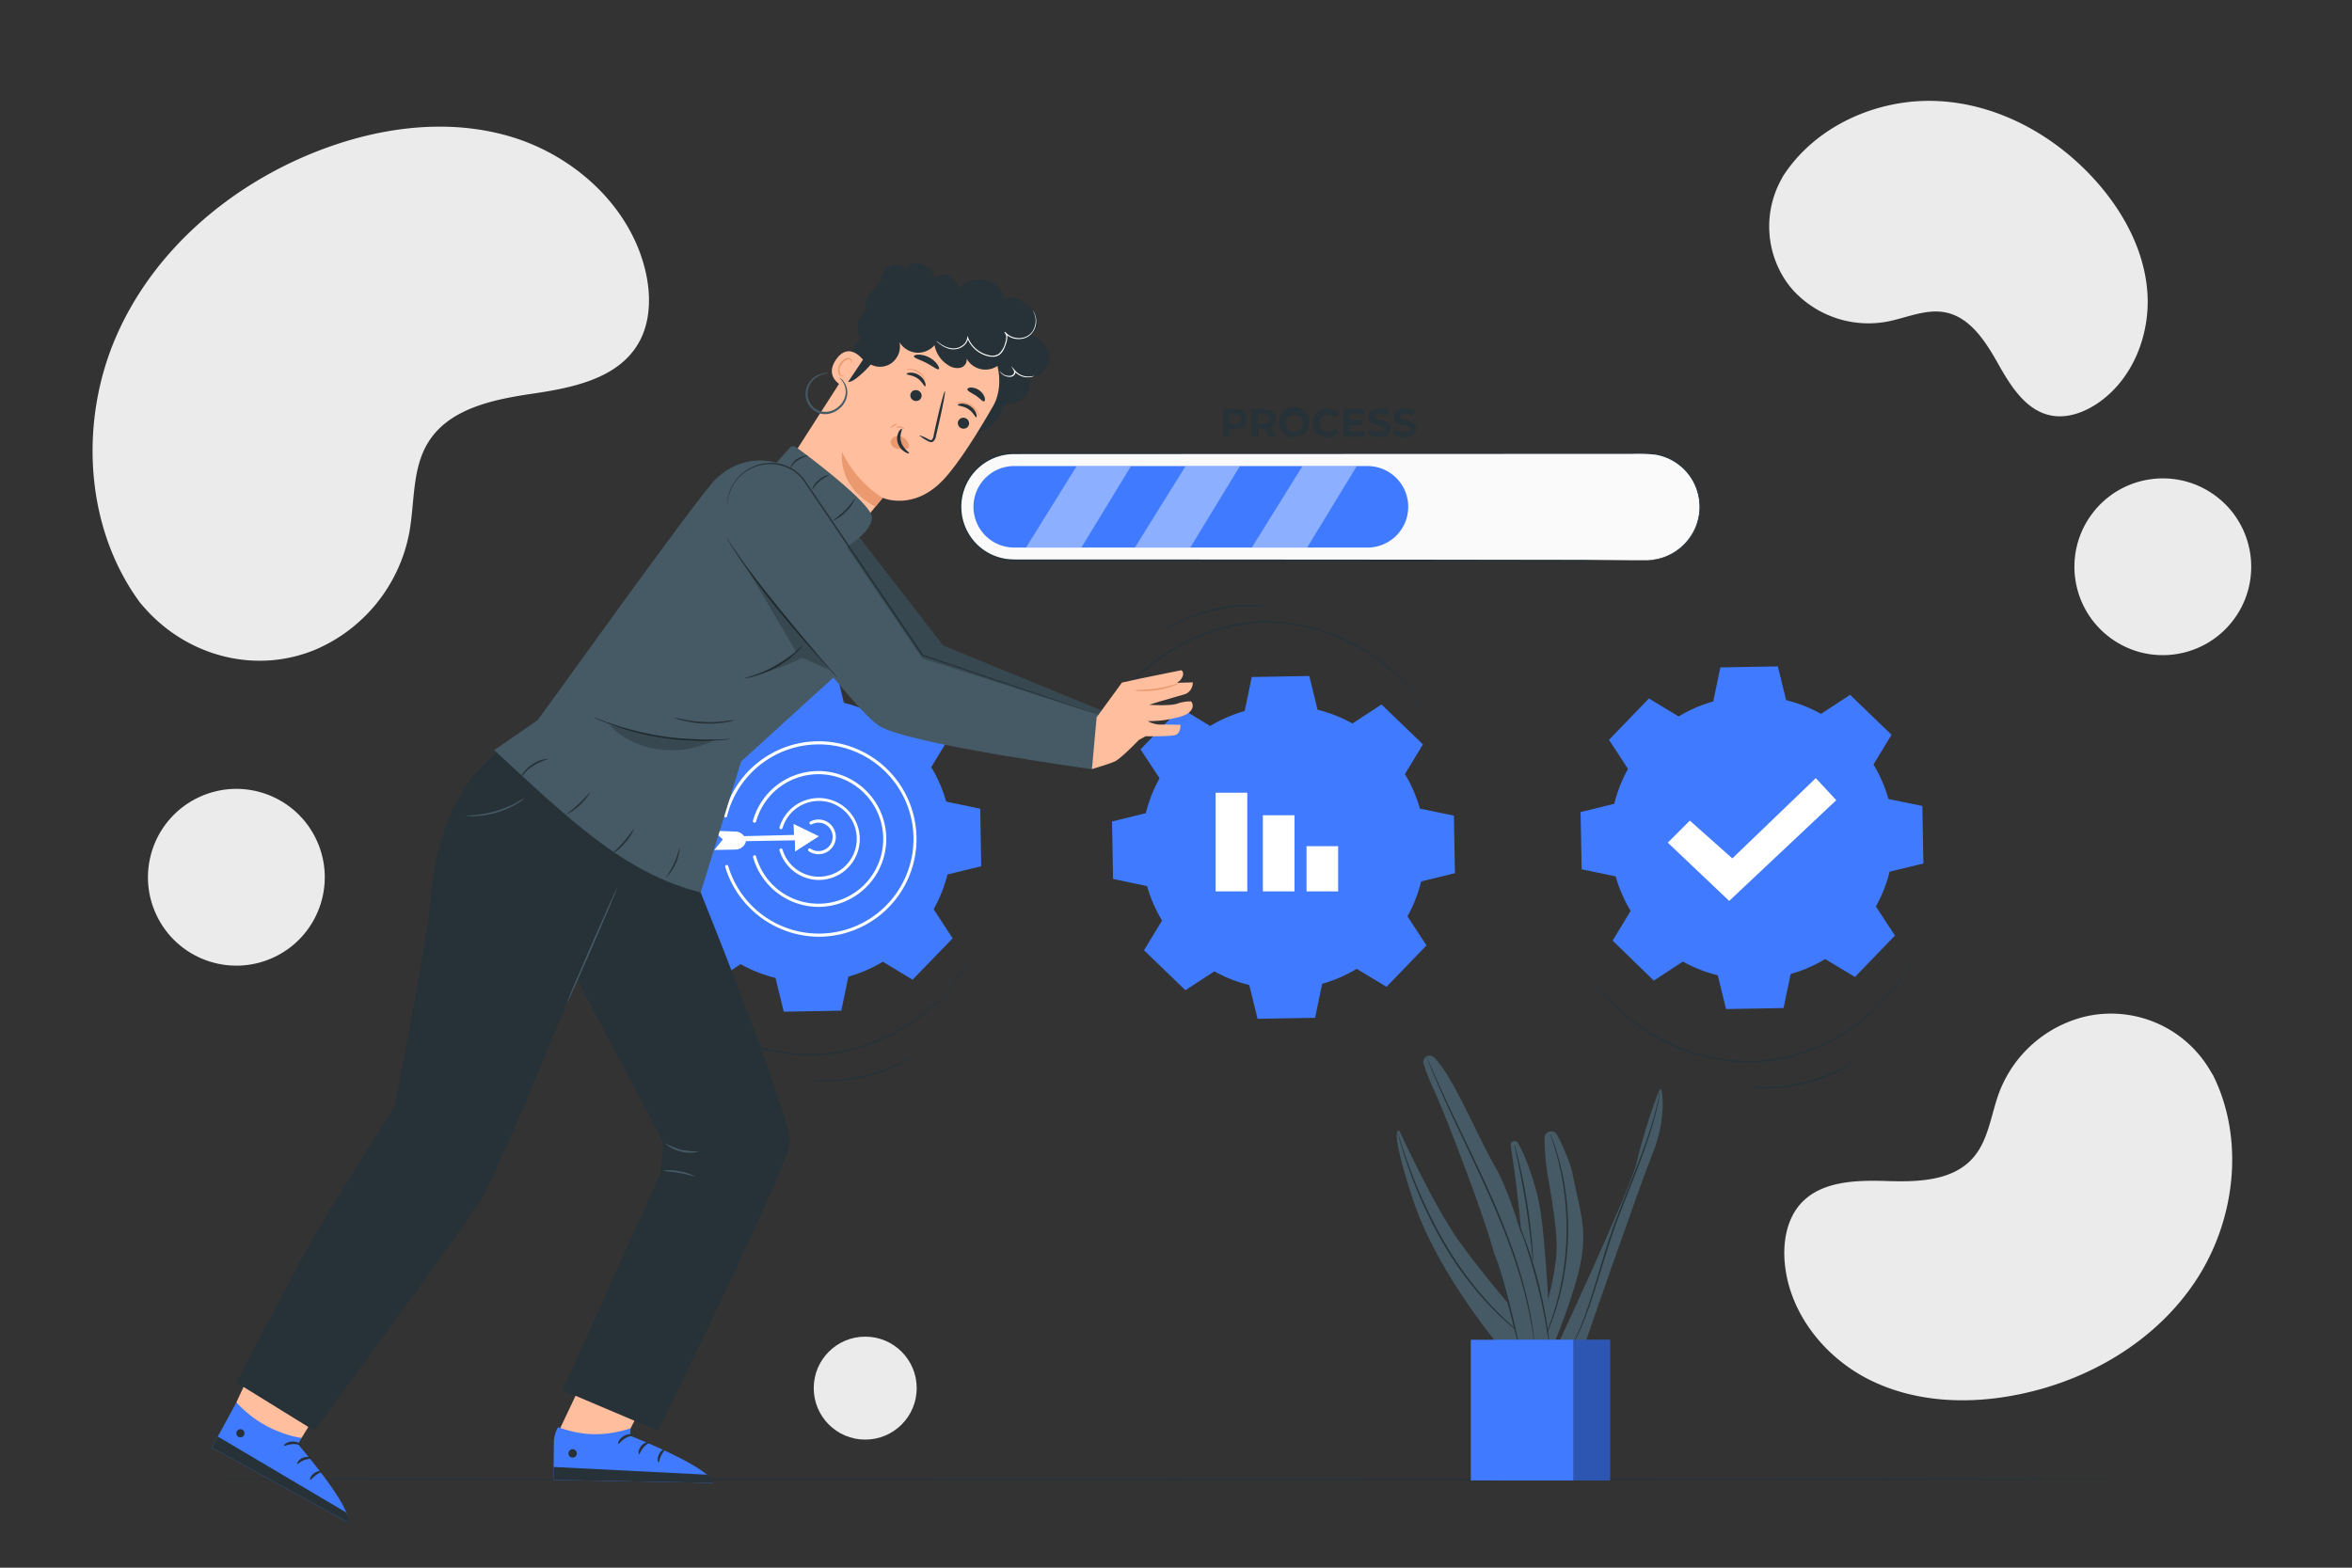 <?xml version="1.0" encoding="UTF-8"?> <svg xmlns="http://www.w3.org/2000/svg" viewBox="0 0 750 500"><rect x="0" y="0" width="750" height="500" fill="#333333" stroke="none"/> <g id="freepik--background-simple--inject-5"> <path d="M44.74,192.32l1.41,1.61c12,13.55,30.27,19.73,47.66,15.48a47.06,47.06,0,0,0,6.57-2.13,50.85,50.85,0,0,0,30.13-37.39c1.77-9.71.84-20.37,6-28.75,6.7-10.91,20.87-13.75,33.44-15.6s26.75-4.72,33.4-15.66c4.16-6.85,4.31-15.56,2.48-23.41-4.87-20.78-22.84-36.92-43.1-42.92s-42.29-2.92-61.9,4.82C73.33,59.22,49.05,79.84,37.12,107.13S27,168.35,44.74,192.32Z" style="fill:#ebebeb"></path> <path d="M705.73,343l-.86-1.41a36.63,36.63,0,0,0-39.36-17.5,39.22,39.22,0,0,0-28,24.29c-2.66,7.14-3.4,15.36-8.44,21-6.57,7.38-17.71,7.61-27.51,7.3s-21,0-27.48,7.36c-4.09,4.63-5.39,11.23-5.06,17.43C569.94,418,581.39,432.66,596,440s31.71,8,47.65,4.75c22.34-4.5,43.57-16.87,56.34-36S715.94,363.64,705.73,343Z" style="fill:#ebebeb"></path> <path d="M568.5,56.3l-.64,1.21a31.1,31.1,0,0,0,1.63,32.13,28.74,28.74,0,0,0,2.78,3.45,32.64,32.64,0,0,0,29.32,9.52c6.23-1.17,12.41-4.16,18.61-3,8.07,1.52,13,9.37,17,16.49s8.95,15,17,16.45c5.07.92,10.33-1,14.61-3.88C680.2,121,685.77,106.53,684.73,93s-7.93-26-17.06-36C654.88,43,637,33.14,617.85,32.23S578.82,40.17,568.5,56.3Z" style="fill:#ebebeb"></path> <circle cx="75.36" cy="279.81" r="28.19" transform="translate(-109.9 56.98) rotate(-24.67)" style="fill:#ebebeb"></circle> <circle cx="689.69" cy="180.78" r="28.19" transform="translate(139.77 634.59) rotate(-54.22)" style="fill:#ebebeb"></circle> <circle cx="275.9" cy="442.73" r="16.42" style="fill:#ebebeb"></circle> </g> <g id="freepik--Gears--inject-5"> <path d="M385.9,231.55a44.74,44.74,0,0,1,11-4.77l2.26-10.85,18.34-.33,2.64,10.77a45.23,45.23,0,0,1,11.13,4.38l9.27-6.07,13.2,12.74L448,246.89a44.74,44.74,0,0,1,4.77,11l10.85,2.26.32,18.34-10.77,2.64a44.81,44.81,0,0,1-4.37,11.13l6.07,9.27-12.74,13.2L432.61,309a45.05,45.05,0,0,1-11,4.77l-2.26,10.85-18.34.32-2.64-10.77a44.65,44.65,0,0,1-11.13-4.37L378,315.82l-13.2-12.74,5.75-9.48a44.67,44.67,0,0,1-4.77-11l-10.85-2.26L354.61,262l10.77-2.64a45.07,45.07,0,0,1,4.38-11.13L363.69,239l12.74-13.2,9.47,5.75Z" style="fill:#407BFF"></path> <rect x="387.65" y="252.83" width="10.08" height="31.47" style="fill:#fff"></rect> <rect x="402.7" y="260.02" width="10.08" height="24.28" style="fill:#fff"></rect> <rect x="416.62" y="269.88" width="10.08" height="14.42" style="fill:#fff"></rect> <path d="M234.86,229.32a45,45,0,0,1,11-4.76l2.26-10.86,18.34-.32,2.64,10.77a44.68,44.68,0,0,1,11.13,4.38l9.27-6.08,13.2,12.74-5.75,9.48a44.74,44.74,0,0,1,4.77,11l10.85,2.26.32,18.34-10.76,2.64A45.23,45.23,0,0,1,297.71,290l6.07,9.27L291,312.47l-9.47-5.74a45.09,45.09,0,0,1-11,4.76l-2.26,10.86-18.34.32-2.64-10.77a45.23,45.23,0,0,1-11.13-4.38L227,313.6l-13.2-12.74,5.75-9.48a44.74,44.74,0,0,1-4.77-11l-10.85-2.26-.32-18.34,10.77-2.64A44.81,44.81,0,0,1,218.71,246l-6.07-9.27,12.74-13.19,9.48,5.74Z" style="fill:#407BFF"></path> <path d="M261.13,298.76a31.37,31.37,0,0,1-29.88-22.25.51.51,0,0,1,.34-.62.5.5,0,0,1,.62.33,30.17,30.17,0,1,0-.37-15.91.5.5,0,0,1-1-.24,31.17,31.17,0,1,1,30.26,38.69Z" style="fill:#fff"></path> <path d="M261,289.24a21.72,21.72,0,0,1-20.86-15.82.49.49,0,0,1,.34-.61.5.5,0,0,1,.62.34,20.65,20.65,0,1,0,0-11.14.5.5,0,1,1-1-.27A21.66,21.66,0,1,1,261,289.24Z" style="fill:#fff"></path> <path d="M261,272.44a5.52,5.52,0,0,1-3.1-.94.52.52,0,0,1-.13-.7.5.5,0,0,1,.69-.13,4.53,4.53,0,1,0,2.54-8.29,4.6,4.6,0,0,0-2.15.54.49.49,0,0,1-.67-.2.5.5,0,0,1,.2-.68,5.53,5.53,0,1,1,2.62,10.4Z" style="fill:#fff"></path> <polygon points="261.13 266.72 253.05 262.79 253.2 266.29 231.74 266.8 231.97 268.37 253.47 268.02 253.53 271.58 261.13 266.72" style="fill:#fff"></polygon> <path d="M237.64,267.32l-.11-.22a3.48,3.48,0,0,0-3-1.88l-7.11-.27,3.08,2.78-2.73,3.37,6.8-.14a3.48,3.48,0,0,0,3.28-2.54h0Z" style="fill:#fff"></path> <path d="M261.13,280.66a13.14,13.14,0,0,1-12.55-9.42.48.48,0,0,1,.34-.61.5.5,0,0,1,.62.34,12.08,12.08,0,1,0,0-6.87.5.5,0,0,1-.62.34.5.5,0,0,1-.34-.63,13.07,13.07,0,1,1,12.52,16.85Z" style="fill:#fff"></path> <path d="M535.32,228.48a45.09,45.09,0,0,1,11-4.76l2.26-10.86,18.34-.32,2.64,10.77a44.45,44.45,0,0,1,11.13,4.38l9.27-6.08,13.2,12.74-5.75,9.48a44.74,44.74,0,0,1,4.77,11L613,257.06l.32,18.34L602.55,278a44.74,44.74,0,0,1-4.37,11.12l6.07,9.27-12.74,13.2L582,305.88a44.9,44.9,0,0,1-11,4.77l-2.26,10.86-18.34.32-2.64-10.77a45.07,45.07,0,0,1-11.13-4.38l-9.27,6.08L514.23,300l5.75-9.48a44.74,44.74,0,0,1-4.77-11l-10.85-2.26L504,259l10.76-2.64a45.23,45.23,0,0,1,4.38-11.13l-6.07-9.27,12.74-13.19,9.47,5.74Z" style="fill:#407BFF"></path> <polygon points="531.82 268.76 538.85 261.73 552.4 273.78 579.01 248.18 585.54 255.21 551.4 287.34 531.82 268.76" style="fill:#fff"></polygon> <path d="M350.17,234.2a1.27,1.27,0,0,1,.12-.32l.4-.9c.18-.41.4-.89.66-1.46a16.22,16.22,0,0,1,1-2l1.32-2.4c.52-.87,1.14-1.76,1.77-2.75s1.42-2,2.21-3a42,42,0,0,1,2.7-3.23c.94-1.14,2.1-2.18,3.22-3.33.56-.59,1.21-1.09,1.83-1.65s1.27-1.12,1.94-1.67l2.11-1.6c.36-.27.71-.55,1.08-.81l1.15-.76c.78-.51,1.55-1,2.36-1.54l2.52-1.43c.83-.51,1.74-.9,2.64-1.34s1.8-.91,2.76-1.26l2.87-1.16,3-1a54.69,54.69,0,0,1,26-1.55l3.1.61,3,.81c1,.24,1.94.61,2.89.92s1.89.62,2.78,1l2.66,1.12c.87.39,1.7.84,2.53,1.24l1.23.62c.4.22.79.46,1.17.68l2.29,1.34c.73.46,1.43,1,2.12,1.43s1.39.91,2,1.42c1.26,1,2.53,1.9,3.59,2.93s2.17,1.9,3.07,2.88,1.83,1.83,2.55,2.75,1.47,1.73,2.08,2.52l1.6,2.23a17.87,17.87,0,0,1,1.21,1.83l.83,1.37c.2.35.37.64.5.85a1.08,1.08,0,0,1,.15.3,2.7,2.7,0,0,1-.2-.27l-.54-.83-.87-1.34a20.45,20.45,0,0,0-1.24-1.8l-1.64-2.19c-.62-.78-1.35-1.58-2.1-2.47s-1.65-1.76-2.57-2.71-2-1.87-3.07-2.85-2.34-1.88-3.59-2.87c-.62-.51-1.32-.93-2-1.41s-1.39-.95-2.12-1.4-1.5-.88-2.28-1.32c-.38-.22-.76-.46-1.16-.67l-1.23-.61c-.83-.4-1.65-.83-2.51-1.22l-2.65-1.11c-.88-.4-1.83-.67-2.76-1s-1.88-.68-2.87-.91l-3-.8-3.08-.6a59.78,59.78,0,0,0-13-.78A58.88,58.88,0,0,0,388,201.12l-3,1-2.86,1.14c-.95.34-1.84.82-2.74,1.24s-1.79.82-2.62,1.32l-2.5,1.41c-.81.49-1.58,1-2.35,1.52l-1.15.75c-.37.25-.72.53-1.08.8l-2.1,1.58c-.67.54-1.3,1.1-1.94,1.64s-1.27,1.05-1.82,1.63c-1.13,1.14-2.29,2.16-3.23,3.29s-1.93,2.11-2.71,3.18-1.61,2-2.23,3-1.27,1.85-1.79,2.7l-1.37,2.37a20.5,20.5,0,0,0-1,1.93l-.71,1.44c-.18.37-.33.66-.44.88A1.52,1.52,0,0,1,350.17,234.2Z" style="fill:#263238"></path> <path d="M370.87,201.13a7.89,7.89,0,0,1,1.14-.79c.75-.48,1.87-1.12,3.28-1.84a52.13,52.13,0,0,1,24-5.6c1.59,0,2.88.1,3.76.2a6.72,6.72,0,0,1,1.37.21,8.23,8.23,0,0,1-1.38,0c-.89-.05-2.17-.07-3.75,0a57.31,57.31,0,0,0-23.85,5.56c-1.42.67-2.56,1.26-3.34,1.69A7.21,7.21,0,0,1,370.87,201.13Z" style="fill:#263238"></path> <path d="M611.2,302.81a1.69,1.69,0,0,1-.11.32c-.1.22-.24.52-.4.9l-.66,1.46a18.78,18.78,0,0,1-1,2c-.4.72-.84,1.53-1.33,2.4s-1.13,1.76-1.77,2.75-1.41,2-2.21,3-1.73,2.11-2.7,3.23-2.09,2.17-3.22,3.33c-.55.58-1.2,1.09-1.82,1.65s-1.27,1.12-1.94,1.67-1.4,1.06-2.11,1.6c-.36.27-.72.55-1.09.81l-1.15.76c-.77.5-1.55,1-2.36,1.54l-2.51,1.43c-.84.5-1.75.9-2.64,1.34s-1.8.91-2.76,1.26l-2.88,1.15-3,1a54.69,54.69,0,0,1-26,1.55l-3.1-.62-3-.8c-1-.24-1.94-.61-2.89-.93s-1.89-.61-2.78-1l-2.67-1.12c-.86-.4-1.69-.84-2.52-1.25l-1.23-.61c-.41-.22-.79-.46-1.18-.68l-2.28-1.34c-.74-.47-1.43-1-2.13-1.43s-1.39-.91-2-1.43c-1.25-1-2.52-1.89-3.59-2.92s-2.17-1.9-3.06-2.89-1.83-1.82-2.55-2.75-1.47-1.72-2.09-2.51-1.11-1.56-1.6-2.23a17.64,17.64,0,0,1-1.2-1.83c-.33-.53-.6-1-.83-1.37s-.37-.64-.5-.85l-.16-.3s.08.09.21.27.31.48.54.82l.87,1.35a18.46,18.46,0,0,0,1.24,1.79l1.63,2.2c.62.78,1.35,1.58,2.1,2.47s1.66,1.76,2.57,2.71,2,1.87,3.07,2.84,2.34,1.88,3.59,2.88c.62.51,1.32.93,2,1.41s1.38.94,2.12,1.4l2.27,1.32c.39.22.77.46,1.17.67l1.22.61c.83.4,1.66.83,2.51,1.22l2.65,1.1c.89.4,1.83.68,2.77,1s1.88.68,2.87.91l3,.79,3.07.6a54.42,54.42,0,0,0,25.81-1.53l3-1,2.85-1.14c1-.35,1.85-.82,2.74-1.24s1.8-.82,2.63-1.33l2.5-1.41c.81-.48,1.57-1,2.35-1.51l1.14-.75c.37-.25.72-.53,1.08-.8l2.11-1.58c.67-.54,1.3-1.11,1.93-1.64s1.27-1.06,1.83-1.63c1.12-1.14,2.28-2.16,3.22-3.29s1.94-2.11,2.71-3.18,1.62-2,2.23-3,1.28-1.86,1.8-2.71,1-1.65,1.36-2.37a18.55,18.55,0,0,0,1-1.93l.7-1.43.45-.89Z" style="fill:#263238"></path> <path d="M590.91,338.92a7.2,7.2,0,0,1-1.14.79,37.47,37.47,0,0,1-3.28,1.84,52.13,52.13,0,0,1-24,5.6,36,36,0,0,1-3.76-.21,6,6,0,0,1-1.36-.2,8.12,8.12,0,0,1,1.38,0c.88.05,2.16.06,3.74,0a57.22,57.22,0,0,0,23.85-5.56c1.43-.68,2.57-1.26,3.34-1.69A7.21,7.21,0,0,1,590.91,338.92Z" style="fill:#263238"></path> <path d="M312,300.59a1.31,1.31,0,0,1-.12.31c-.1.23-.23.53-.4.9l-.66,1.47a17.83,17.83,0,0,1-1,2l-1.32,2.4c-.52.86-1.14,1.76-1.77,2.74s-1.42,2-2.21,3-1.73,2.11-2.7,3.22-2.1,2.18-3.22,3.33c-.56.59-1.21,1.1-1.83,1.66s-1.27,1.12-1.94,1.66l-2.11,1.61c-.36.26-.71.55-1.09.81l-1.14.76c-.78.5-1.55,1-2.36,1.53l-2.52,1.43c-.83.51-1.74.9-2.64,1.35s-1.8.9-2.76,1.25l-2.87,1.16-3,1a54.37,54.37,0,0,1-26,1.55l-3.1-.61-3-.81c-1-.23-1.94-.6-2.89-.92s-1.89-.62-2.78-1l-2.66-1.13c-.87-.39-1.7-.83-2.53-1.24l-1.23-.62c-.4-.21-.79-.45-1.17-.68l-2.29-1.34c-.73-.46-1.43-1-2.12-1.42s-1.39-.91-2-1.43c-1.26-1-2.53-1.9-3.6-2.92s-2.16-1.9-3.06-2.89-1.83-1.82-2.55-2.75-1.47-1.72-2.08-2.52l-1.6-2.22a19,19,0,0,1-1.21-1.83l-.83-1.38-.5-.85a1.08,1.08,0,0,1-.15-.3,2.35,2.35,0,0,1,.2.28l.54.82.87,1.34a20.45,20.45,0,0,0,1.24,1.8l1.63,2.19c.63.78,1.36,1.59,2.11,2.48s1.65,1.75,2.57,2.71,2,1.86,3.07,2.84,2.34,1.88,3.59,2.88c.62.51,1.32.93,2,1.4s1.39.95,2.12,1.41l2.27,1.32c.39.22.77.45,1.17.66l1.23.61c.82.4,1.65.84,2.51,1.23l2.65,1.1c.88.4,1.83.68,2.76,1s1.88.67,2.87.9l3,.8,3.08.6a54.39,54.39,0,0,0,25.8-1.53l3-1,2.86-1.14c1-.35,1.84-.83,2.74-1.24s1.79-.83,2.62-1.33l2.5-1.41c.81-.49,1.58-1,2.35-1.51l1.15-.75c.37-.26.72-.54,1.08-.8l2.1-1.58c.67-.54,1.3-1.11,1.94-1.65s1.27-1.05,1.82-1.63c1.13-1.14,2.29-2.15,3.23-3.28s1.93-2.12,2.71-3.19,1.61-2,2.23-3,1.27-1.86,1.79-2.71,1-1.66,1.37-2.37a19.34,19.34,0,0,0,1-1.93l.71-1.44.44-.88C311.91,300.68,312,300.58,312,300.59Z" style="fill:#263238"></path> <path d="M291.68,336.7a7.18,7.18,0,0,1-1.13.78c-.75.49-1.87,1.12-3.28,1.85a52.13,52.13,0,0,1-24,5.6c-1.59,0-2.88-.1-3.76-.21a8.28,8.28,0,0,1-1.37-.2,6.18,6.18,0,0,1,1.38,0c.89,0,2.17.06,3.75,0A57.63,57.63,0,0,0,287.1,339c1.43-.68,2.57-1.26,3.35-1.69A6.49,6.49,0,0,1,291.68,336.7Z" style="fill:#263238"></path> </g> <g id="freepik--Process--inject-5"> <path d="M525,178.69H323.32a17.06,17.06,0,0,1-17.06-17.06h0a17.06,17.06,0,0,1,17.06-17.06H525a17.06,17.06,0,0,1,17.06,17.06h0A17.06,17.06,0,0,1,525,178.69Z" style="fill:#fafafa"></path> <path d="M525,178.69l1.31-.09a18,18,0,0,0,3.78-.74,17.64,17.64,0,0,0,5.49-3,17.28,17.28,0,0,0,5.08-6.76,18.4,18.4,0,0,0,1.21-4.91,17.69,17.69,0,0,0-.42-5.56A16.84,16.84,0,0,0,527.84,145a53.26,53.26,0,0,0-7.54-.24l-16.47,0-180.49.07a16.81,16.81,0,0,0-12.77,27.72,16.62,16.62,0,0,0,10.65,5.74c2,.23,4.11.12,6.16.15H369.1l81.15.06,54.7.08,14.87,0,3.87,0,1.32,0-1.32,0-3.87,0L505,178.8l-54.7.08-81.15.05H327.38c-2.05,0-4.12.08-6.22-.15a17.31,17.31,0,0,1-9.88-29.6,17.37,17.37,0,0,1,12.06-4.89l180.49.08,16.47,0a52.72,52.72,0,0,1,7.59.27,16.87,16.87,0,0,1,6.63,2.62,17.09,17.09,0,0,1,7.19,10.32,17.87,17.87,0,0,1,.39,5.64,18.39,18.39,0,0,1-1.25,5A17.18,17.18,0,0,1,530.13,178a17,17,0,0,1-3.8.69C525.46,178.69,525,178.69,525,178.69Z" style="fill:#263238"></path> <path d="M436.05,174.64H323.42a13,13,0,0,1-13-13h0a13,13,0,0,1,13-13H436.05a13,13,0,0,1,13,13h0A13,13,0,0,1,436.05,174.64Z" style="fill:#407BFF"></path> <g style="opacity:0.4"> <polygon points="327.18 174.64 343.34 148.63 360.66 148.63 344.83 174.64 327.18 174.64" style="fill:#fff"></polygon> </g> <g style="opacity:0.4"> <polygon points="361.9 174.64 378.07 148.63 395.38 148.63 379.55 174.64 361.9 174.64" style="fill:#fff"></polygon> </g> <g style="opacity:0.4"> <polygon points="399.18 174.64 415.34 148.63 432.66 148.63 416.82 174.64 399.18 174.64" style="fill:#fff"></polygon> </g> <path d="M397.68,133.68c0,2-1.48,3.2-3.85,3.2h-1.78v2.45H390v-8.86h3.83C396.2,130.47,397.68,131.7,397.68,133.68Zm-2.08,0c0-1-.63-1.54-1.88-1.54h-1.67v3.07h1.67C395,135.21,395.6,134.65,395.6,133.68Z" style="fill:#263238"></path> <path d="M404.77,139.33l-1.7-2.47h-1.89v2.47h-2.05v-8.86H403c2.37,0,3.85,1.23,3.85,3.21a2.88,2.88,0,0,1-1.82,2.8l2,2.85Zm-1.92-7.19h-1.67v3.09h1.67c1.25,0,1.88-.58,1.88-1.55S404.1,132.14,402.85,132.14Z" style="fill:#263238"></path> <path d="M407.87,134.9a4.85,4.85,0,1,1,4.84,4.58A4.58,4.58,0,0,1,407.87,134.9Zm7.61,0a2.77,2.77,0,1,0-2.77,2.83A2.7,2.7,0,0,0,415.48,134.9Z" style="fill:#263238"></path> <path d="M418.54,134.9a4.87,4.87,0,0,1,8.45-3l-1.31,1.21a2.87,2.87,0,0,0-2.23-1,2.84,2.84,0,0,0,0,5.67,2.82,2.82,0,0,0,2.23-1L427,137.9a4.87,4.87,0,0,1-8.45-3Z" style="fill:#263238"></path> <path d="M435.23,137.68v1.65h-6.86v-8.86h6.69v1.65h-4.65V134h4.11v1.59h-4.11v2.05Z" style="fill:#263238"></path> <path d="M436.16,138.45l.7-1.54a5.22,5.22,0,0,0,2.92.92c1.21,0,1.71-.4,1.71-1,0-1.65-5.15-.51-5.15-3.8,0-1.51,1.21-2.76,3.73-2.76a5.91,5.91,0,0,1,3.07.78l-.63,1.56a5,5,0,0,0-2.45-.7c-1.22,0-1.69.46-1.69,1,0,1.63,5.15.5,5.15,3.75,0,1.48-1.22,2.75-3.75,2.75A6.28,6.28,0,0,1,436.16,138.45Z" style="fill:#263238"></path> <path d="M444.23,138.45l.69-1.54a5.25,5.25,0,0,0,2.93.92c1.21,0,1.7-.4,1.7-1,0-1.65-5.14-.51-5.14-3.8,0-1.51,1.21-2.76,3.73-2.76a5.91,5.91,0,0,1,3.07.78l-.63,1.56a5,5,0,0,0-2.46-.7c-1.21,0-1.68.46-1.68,1,0,1.63,5.15.5,5.15,3.75,0,1.48-1.23,2.75-3.76,2.75A6.27,6.27,0,0,1,444.23,138.45Z" style="fill:#263238"></path> </g> <g id="freepik--Floor--inject-5"> <path d="M689.69,471.81c0,.14-140.9.26-314.67.26S60.31,472,60.31,471.81s140.87-.26,314.71-.26S689.69,471.67,689.69,471.81Z" style="fill:#263238"></path> </g> <g id="freepik--Character--inject-5"> <path d="M75.36,447.28l9.79-21L108,439.42,96.15,458.64s-9.25,1.64-13.36-.89S75.36,447.28,75.36,447.28Z" style="fill:#ffbe9d"></path> <path d="M95,460.59l1.17-1.95a36.43,36.43,0,0,1-20.79-11.36l-7.83,14.4,43.25,23.78C112.8,481.19,95,460.59,95,460.59Z" style="fill:#407BFF"></path> <path d="M67.53,461.68l1.91-3.52,40.84,24.17s1.46,1.89.5,3.13Z" style="fill:#263238"></path> <path d="M95.81,460.76c-.13.21-1.24-.28-2.65-.17s-2.45.69-2.6.5.84-1.24,2.55-1.34S96,460.59,95.81,460.76Z" style="fill:#263238"></path> <path d="M99.31,465.13c-.06.23-1.18.09-2.38.58S95,467,94.78,466.92s.32-1.39,1.84-2S99.42,464.92,99.31,465.13Z" style="fill:#263238"></path> <path d="M98.9,472c-.22-.06.07-1.27,1.25-2.13s2.42-.78,2.41-.55-1,.51-1.91,1.22S99.12,472.07,98.9,472Z" style="fill:#263238"></path> <path d="M77.78,457.79A1.3,1.3,0,1,1,77.3,456,1.3,1.3,0,0,1,77.78,457.79Z" style="fill:#263238"></path> <path d="M178.47,455.85l11.34-23.93,23.1.36-11.84,23.3s-7.64,5.92-12.59,5.58S178.47,455.85,178.47,455.85Z" style="fill:#ffbe9d"></path> <path d="M200.94,457.91l.13-2.33c-8.33,2.59-15.19,2.45-23.11-.38h0a9.86,9.86,0,0,0-1.33,4.79L176.47,472l50.75.95C227,468.14,200.94,457.91,200.94,457.91Z" style="fill:#407BFF"></path> <path d="M176.47,472l.05-4.12,48.74,2.46s2.24,1,2,2.61Z" style="fill:#263238"></path> <path d="M201.77,457.67c0,.25-1.25.34-2.49,1.11s-1.9,1.8-2.13,1.7.17-1.53,1.68-2.44S201.83,457.44,201.77,457.67Z" style="fill:#263238"></path> <path d="M207.05,460c0,.24-1,.64-1.89,1.68s-1.13,2.13-1.37,2.12-.38-1.42.72-2.69S207.05,459.74,207.05,460Z" style="fill:#263238"></path> <path d="M210,466.4c-.22.05-.54-1.2.12-2.54S211.9,462,212,462.2s-.63.92-1.16,2S210.2,466.38,210,466.4Z" style="fill:#263238"></path> <path d="M183.94,463.59a1.34,1.34,0,1,1-1.29-1.38A1.34,1.34,0,0,1,183.94,463.59Z" style="fill:#263238"></path> <path d="M311.25,138a10.65,10.65,0,0,0,8.39-7.74,1.41,1.41,0,0,1,1.69-1.43,7.89,7.89,0,0,0,5.65-2.58,6.14,6.14,0,0,0,1.2-6c3.26.39,6.28-2.78,6.29-6.07s-2.51-6.25-5.6-7.35a4.69,4.69,0,0,0,1.83-5.28,9.18,9.18,0,0,0-3.61-4.67c-2.15-1.61-5.14-2.75-7.49-1.42.61-1.54-.37-3.28-1.63-4.34a9,9,0,0,0-12,.75,8.21,8.21,0,0,0-3.32-3.73,3.86,3.86,0,0,0-4.65.69c0-1.68-1.32-3-2.74-3.92a6,6,0,0,0-3.39-1.06,3,3,0,0,0-2.74,2,4.72,4.72,0,0,0-7.4,5.79,6,6,0,0,0-4.93,9c-.94-.37-2,.63-2,1.64a3.23,3.23,0,0,0,1.57,2.47q-2.85,4.43-5.72,8.84a21.57,21.57,0,0,0-3.06,6,7.26,7.26,0,0,0,1.05,6.44" style="fill:#263238"></path> <path d="M316.7,129.48c4.24-7.37,1.33-19.47-6.17-23.38L284.9,95.36l-2.44,3.85L250.63,148.8,268.19,175l13.27-16.22s10,4.47,19.65-6.09C305.92,147.47,312,137.66,316.7,129.48Z" style="fill:#ffbe9d"></path> <path d="M308.78,135.9a1.8,1.8,0,0,1-2.46.56,1.73,1.73,0,0,1-.65-2.39,1.81,1.81,0,0,1,2.46-.57A1.74,1.74,0,0,1,308.78,135.9Z" style="fill:#263238"></path> <path d="M311.32,133.1c-.32.07-.9-1.53-2.52-2.6s-3.35-1-3.39-1.36c0-.15.39-.38,1.16-.41a5,5,0,0,1,2.88.84,4.76,4.76,0,0,1,1.84,2.32C311.53,132.6,311.47,133.07,311.32,133.1Z" style="fill:#263238"></path> <path d="M293.64,127.07a1.81,1.81,0,0,1-2.46.57,1.74,1.74,0,0,1-.65-2.4,1.81,1.81,0,0,1,2.46-.56A1.73,1.73,0,0,1,293.64,127.07Z" style="fill:#263238"></path> <path d="M295,123.22c-.32.08-.9-1.53-2.52-2.6s-3.34-1-3.39-1.36c0-.14.4-.37,1.17-.41a4.86,4.86,0,0,1,2.87.85A4.68,4.68,0,0,1,295,122C295.23,122.73,295.16,123.19,295,123.22Z" style="fill:#263238"></path> <path d="M293.09,138.81a13,13,0,0,1,2.94,1.27c.44.23.89.41,1.15.17a2.58,2.58,0,0,0,.54-1.41c.27-1.27.56-2.59.87-4,1.28-5.63,2.51-10.15,2.73-10.1s-.63,4.66-1.92,10.29c-.32,1.39-.63,2.71-.93,4a2.89,2.89,0,0,1-.87,1.77,1.24,1.24,0,0,1-1.08.16,4,4,0,0,1-.77-.37A11.94,11.94,0,0,1,293.09,138.81Z" style="fill:#263238"></path> <path d="M281.46,158.81a35.72,35.72,0,0,1-12.93-14.64s-1.85,10.78,10.62,17.46Z" style="fill:#eb996e"></path> <path d="M289.81,142.28a3.48,3.48,0,0,0-1.9-2.82,3.21,3.21,0,0,0-2.5-.23,2.06,2.06,0,0,0-1.41,1.85,2.35,2.35,0,0,0,1.77,1.95,7.38,7.38,0,0,0,2.89.13,2.06,2.06,0,0,0,.78-.17.65.65,0,0,0,.4-.61" style="fill:#eb996e"></path> <path d="M287.58,136.78c.27.16-.9,1.92-.22,4.18s2.67,3.3,2.52,3.55-.64.07-1.45-.44a5.18,5.18,0,0,1-2.17-2.86,4.59,4.59,0,0,1,.3-3.43C287,137,287.46,136.69,287.58,136.78Z" style="fill:#263238"></path> <path d="M299.35,117.73c-.46.34-1.93-.94-4-2s-3.94-1.53-3.93-2.1c0-.26.56-.5,1.46-.52a7.67,7.67,0,0,1,6,3.1C299.43,117,299.56,117.57,299.35,117.73Z" style="fill:#263238"></path> <path d="M313.84,128c-.53.18-1.39-1-2.72-1.86s-2.64-1.39-2.65-2c0-.26.43-.52,1.16-.54a4.79,4.79,0,0,1,4.33,3.07C314.18,127.41,314.08,127.9,313.84,128Z" style="fill:#263238"></path> <path d="M320.86,112.68a6.84,6.84,0,0,1-12.61,1.71,2.65,2.65,0,0,1-2,2.9,5,5,0,0,1-3.71-.72,9.5,9.5,0,0,1-4.53-6.48,7.07,7.07,0,0,1-5.83,2.39,7,7,0,0,1-5.34-3.32A6.58,6.58,0,0,1,284,116a6.33,6.33,0,0,1-9.31-7.57,7.14,7.14,0,0,1,3.73-10.7A4.24,4.24,0,0,1,278,93.5a8.52,8.52,0,0,1,2.8-3.42A13.63,13.63,0,0,1,290.93,87c3.6.53,6.95,3.22,7.65,6.8a2,2,0,0,0,.45,1.12,1.74,1.74,0,0,0,1.61.16c2.42-.57,5-1.21,7.36-.44a6.7,6.7,0,0,1,4.4,7.06c3-1.49,7-1,9.17,1.5s1.72,7.06-1.19,8.72" style="fill:#263238"></path> <path d="M279,114.57a30.36,30.36,0,0,1-6,6.12c-1,.74-2.2,1.45-3.34,1a2.6,2.6,0,0,1-1.41-2.74,6.8,6.8,0,0,1,1.36-3,89.7,89.7,0,0,1,7.51-9.13" style="fill:#263238"></path> <path d="M275.18,114.73c-.1-.16-4.55-6-8.63,0s2.71,8.81,2.84,8.65S275.18,114.73,275.18,114.73Z" style="fill:#ffbe9d"></path> <path d="M269.12,119.83s-.15,0-.38,0a1.24,1.24,0,0,1-.78-.51,3.12,3.12,0,0,1,.4-3.12,4.06,4.06,0,0,1,1.3-1.28,1.46,1.46,0,0,1,1.33-.26.63.63,0,0,1,.41.7c0,.22-.15.31-.13.34s.2,0,.32-.29a.84.84,0,0,0,0-.53.91.91,0,0,0-.47-.54,1.72,1.72,0,0,0-1.71.18,4.24,4.24,0,0,0-1.49,1.41c-.79,1.23-.95,2.77-.26,3.61a1.38,1.38,0,0,0,1.05.49C269,120,269.14,119.86,269.12,119.83Z" style="fill:#eb996e"></path> <path d="M298.5,108.7s.05.07.15.17.28.26.5.45a9.73,9.73,0,0,0,2.13,1.4,7.16,7.16,0,0,0,1.73.59,5.15,5.15,0,0,0,4.39-1.11,3.89,3.89,0,0,0,1.33-2.41l-.3,0a9.47,9.47,0,0,0,3.82,4.63,9.19,9.19,0,0,0,3.08,1.24,6,6,0,0,0,1.75.11,3.41,3.41,0,0,0,1.69-.67,4.81,4.81,0,0,0,1.3-1.65,13.51,13.51,0,0,0,.75-1.87,6.76,6.76,0,0,0,.39-1.94,2.3,2.3,0,0,0-.69-1.81l-.26.24a5.73,5.73,0,0,0,3.17,1.92,6.21,6.21,0,0,0,3.38-.17,5.14,5.14,0,0,0,2.43-1.78,6,6,0,0,0,1.06-2.36,5.85,5.85,0,0,0-.35-3.59,4.12,4.12,0,0,0-.69-1.11s.27.38.59,1.15a6,6,0,0,1,.24,3.51,5.88,5.88,0,0,1-1,2.25,5,5,0,0,1-2.33,1.65,5.89,5.89,0,0,1-3.21.13,5.34,5.34,0,0,1-3-1.82l-.25.24a2,2,0,0,1,.56,1.55,6.34,6.34,0,0,1-.37,1.83,6.87,6.87,0,0,1-1.93,3.34,3.81,3.81,0,0,1-3.14.5,9,9,0,0,1-3-1.19,9.23,9.23,0,0,1-3.71-4.44l-.23-.6-.07.64a3.6,3.6,0,0,1-1.21,2.22,4.86,4.86,0,0,1-2.09,1.07,5.18,5.18,0,0,1-2.07,0,7.14,7.14,0,0,1-1.69-.53,11.2,11.2,0,0,1-2.15-1.31C298.75,108.89,298.51,108.69,298.5,108.7Z" style="fill:#fff"></path> <path d="M318.75,118.34s.06.18.27.45a3.73,3.73,0,0,0,1.12.93,3.64,3.64,0,0,0,2.14.47,1.8,1.8,0,0,0,1.2-.63,1.36,1.36,0,0,0,.19-1.47l-.3.21.08.1a5.66,5.66,0,0,0,4.38,1.95,4.6,4.6,0,0,0,1.47-.24c.33-.11.5-.21.49-.23a10.91,10.91,0,0,1-2,.22,5.67,5.67,0,0,1-4.11-1.94l-.08-.09-1.16-1.34.86,1.54a1,1,0,0,1-.15,1.07,1.49,1.49,0,0,1-1,.52,3.61,3.61,0,0,1-2-.36A6.22,6.22,0,0,1,318.75,118.34Z" style="fill:#fff"></path> <path d="M304.86,128.49c0,.06.54,0,1.38,0a7.12,7.12,0,0,1,3.09.92,6.91,6.91,0,0,1,2.31,2.25c.46.71.63,1.21.69,1.19a3,3,0,0,0-.46-1.32,6.35,6.35,0,0,0-5.63-3.3A3,3,0,0,0,304.86,128.49Z" style="fill:#eb996e"></path> <path d="M289,117.92a9.6,9.6,0,0,0,1.11,0,5.63,5.63,0,0,1,2.48.75,5.71,5.71,0,0,1,1.88,1.79c.38.56.53,1,.58,1a2.1,2.1,0,0,0-.36-1.08,5,5,0,0,0-1.91-2,5.19,5.19,0,0,0-2.67-.69A2.14,2.14,0,0,0,289,117.92Z" style="fill:#eb996e"></path> <path d="M285.74,136.44s.18,0,.42-.08a2,2,0,0,1,.93,0c.73.21,1.3.59,1.36.48s-.41-.57-1.26-.83a1.65,1.65,0,0,0-1.12.07C285.8,136.24,285.71,136.41,285.74,136.44Z" style="fill:#eb996e"></path> <path d="M284,136.56c.08.07.5-.3,1.08-.66s1.08-.6,1-.7-.63,0-1.25.39S284,136.5,284,136.56Z" style="fill:#eb996e"></path> <path d="M264.14,119a3.16,3.16,0,0,0-1.43,0,7.56,7.56,0,0,0-3.53,1.67,6.67,6.67,0,0,0-2.29,5.3,6.44,6.44,0,0,0,4,5.69,5.91,5.91,0,0,0,3.77.23,7.65,7.65,0,0,0,3.09-1.63,6.72,6.72,0,0,0,2.44-5.23,5.9,5.9,0,0,0-1.39-3.65c-.62-.71-1.1-.93-1.12-.9s.38.35.9,1.07a5.94,5.94,0,0,1,1.1,3.48,6.28,6.28,0,0,1-2.36,4.72,6.12,6.12,0,0,1-6.16,1.25,5.86,5.86,0,0,1-3.65-5.07,6.2,6.2,0,0,1,2-4.88,7.9,7.9,0,0,1,3.26-1.78C263.64,119.11,264.14,119.08,264.14,119Z" style="fill:#455a64"></path> <path d="M159.28,239.3c-18.18,14.1-20.94,36.49-22.19,49.33s-11.17,64.17-11.17,64.17-20.77,32.25-28.23,45.92-22.33,42.21-22.33,42.21l24.89,15.38s44.71-60.86,52.58-72.87,48-113.12,48-113.12Z" style="fill:#263238"></path> <path d="M218.44,272.57c1.25,2.4,34.26,83.84,33.4,92s-42,91.76-42,91.76L179.4,443.42,210.69,374l.86-9.54L182.4,309.26l9.43-40.72Z" style="fill:#263238"></path> <path d="M196.76,283.26c.14.06-3.31,8.25-7.69,18.3s-8,18.14-8.17,18.08,3.31-8.24,7.69-18.29S196.63,283.2,196.76,283.26Z" style="fill:#455a64"></path> <path d="M222.94,367.25a10.46,10.46,0,0,1-5.75,0,10.62,10.62,0,0,1-5.14-2.59,30.42,30.42,0,0,0,5.26,2.09A31,31,0,0,0,222.94,367.25Z" style="fill:#455a64"></path> <path d="M221.63,375.26c0,.14-2.25-.67-5.07-1.17s-5.16-.52-5.16-.68a13.58,13.58,0,0,1,5.25.17A13.42,13.42,0,0,1,221.63,375.26Z" style="fill:#455a64"></path> <path d="M167.31,254.56s-.19.21-.59.52-1,.72-1.78,1.2a28.66,28.66,0,0,1-13.45,4,17.51,17.51,0,0,1-2.14,0c-.51,0-.79-.07-.78-.11s1.11-.08,2.9-.23a35.65,35.65,0,0,0,6.85-1.31,35,35,0,0,0,6.44-2.67A26.63,26.63,0,0,1,167.31,254.56Z" style="fill:#455a64"></path> <polygon points="274.14 171.54 300.77 205.92 356.63 228.8 350.68 240.72 279.28 216.34 255.9 168.41 274.14 171.54" style="fill:#455a64"></polygon> <g style="opacity:0.2"> <polygon points="274.14 171.54 300.77 205.92 356.63 228.8 350.68 240.72 279.28 216.34 255.9 168.41 274.14 171.54"></polygon> </g> <path d="M248.23,151.18a3,3,0,0,1-.11-4.2l3.64-4.07a1.48,1.48,0,0,1,2.05-.32c5.07,3.67,24.26,18.24,24.22,22.42,0,4.72-8.18,9.48-8.18,9.48Z" style="fill:#455a64"></path> <path d="M235.53,176.62s35.67,49.28,45,55,67.7,13.71,67.7,13.71L350.45,228,294.13,210s-36.75-54.16-37.69-55.72-8.19-7.41-16.19-6.39-12.06,13.65-9.3,19.9C232,170.13,235.53,176.62,235.53,176.62Z" style="fill:#455a64"></path> <path d="M248.46,147.91s-10.26-4.41-20.11,4.77c-5.27,4.93-53.5,72.51-56.91,77l-13.85,9.57c23.18,21.34,41.14,39.19,65.86,45.39l12.88-41.77,39.57-36Z" style="fill:#455a64"></path> <path d="M231.68,171.54a2.72,2.72,0,0,1,.36.46c.24.36.55.82.94,1.37.8,1.21,2,2.93,3.47,5,3,4.23,7.27,9.93,12.26,16.05s9.67,11.52,13,15.44c1.65,1.93,3,3.5,4,4.66l1.07,1.28c.24.29.36.46.34.47a2.84,2.84,0,0,1-.42-.4l-1.14-1.22-4.11-4.55c-3.44-3.86-8.16-9.23-13.16-15.36s-9.26-11.87-12.16-16.16c-1.46-2.15-2.6-3.91-3.34-5.15-.35-.58-.64-1-.86-1.43A2.35,2.35,0,0,1,231.68,171.54Z" style="fill:#263238"></path> <path d="M350.45,228l-.28-.07-.82-.26-3.15-1-11.78-3.92-40.37-13.59-.08,0-.05-.08c-3.65-5.38-7.56-11.16-11.59-17.12l-17.47-25.86-7.61-11.29a27.69,27.69,0,0,0-1.8-2.53,8.9,8.9,0,0,0-1.09-1c-.39-.31-.73-.67-1.14-.94a13.81,13.81,0,0,0-19.59,4.6,15.46,15.46,0,0,0-1,2.46,10.08,10.08,0,0,0-.46,1.9c-.13.89-.19,1.33-.23,1.61a8.94,8.94,0,0,1,.13-1.62,8.76,8.76,0,0,1,.42-1.94,13.32,13.32,0,0,1,1-2.51,14.2,14.2,0,0,1,5.17-5.25,14.46,14.46,0,0,1,9.54-1.78,14.21,14.21,0,0,1,5.29,2.2,15.16,15.16,0,0,1,1.18,1,8.66,8.66,0,0,1,1.13,1.06,27.93,27.93,0,0,1,1.85,2.57l7.65,11.27,17.5,25.83,11.58,17.13-.13-.09,40.32,13.76,11.72,4.05,3.13,1.11.81.3C350.37,228,350.46,228,350.45,228Z" style="fill:#263238"></path> <path d="M255.9,205.92a3.21,3.21,0,0,1-.52.68c-.36.42-.91,1-1.62,1.66a32.45,32.45,0,0,1-13.26,7.46,21.08,21.08,0,0,1-2.27.53,3,3,0,0,1-.85.09c0-.09,1.16-.36,3-1A38.94,38.94,0,0,0,253.51,208C255,206.72,255.83,205.86,255.9,205.92Z" style="fill:#263238"></path> <path d="M232.92,235.71a10.77,10.77,0,0,1-1.74.24c-1.12.13-2.75.23-4.77.3a84.9,84.9,0,0,1-31-4.93c-1.9-.69-3.42-1.29-4.45-1.76a12.46,12.46,0,0,1-1.58-.76,9.74,9.74,0,0,1,1.66.57c1,.41,2.58,1,4.49,1.6a94.51,94.51,0,0,0,30.87,4.91c2,0,3.63-.07,4.76-.13A12.24,12.24,0,0,1,232.92,235.71Z" style="fill:#263238"></path> <path d="M234.29,229.66a11.49,11.49,0,0,1-2.79.69,34.14,34.14,0,0,1-13.8-.55,11.29,11.29,0,0,1-2.72-.91,25.74,25.74,0,0,1,2.81.55,44,44,0,0,0,6.8.82,44.81,44.81,0,0,0,6.86-.28A25.18,25.18,0,0,1,234.29,229.66Z" style="fill:#263238"></path> <g style="opacity:0.2"> <path d="M237.89,180.78l16,27.13s-9,6.42-12.73,7.42a97.13,97.13,0,0,0,14.76-5.53l8.43,3.82Z"></path> </g> <g style="opacity:0.2"> <path d="M228.21,235.89A30.31,30.31,0,0,1,210,239a26.7,26.7,0,0,1-15.86-7.92s13.06,3.55,18.07,4.11S228.21,235.89,228.21,235.89Z"></path> </g> <path d="M175.06,242a23.18,23.18,0,0,0-5,2.22,16,16,0,0,0-3.56,3.25l-.2-.15c.3-.33.47-.5.51-.47s-.07.24-.31.62l-.2-.14a11.14,11.14,0,0,1,3.47-3.55A9.46,9.46,0,0,1,175.06,242Z" style="fill:#263238"></path> <path d="M188.24,252.69a18.66,18.66,0,0,1-7.58,7.05c-.09-.13,1.85-1.43,3.93-3.38S188.11,252.59,188.24,252.69Z" style="fill:#263238"></path> <path d="M202.16,264.4a14.36,14.36,0,0,1-3,4.55,14.58,14.58,0,0,1-4.11,3.53c-.1-.13,1.78-1.65,3.72-3.88S202,264.32,202.16,264.4Z" style="fill:#263238"></path> <path d="M216.79,270.25a15.14,15.14,0,0,1-4.35,9.56c-.12-.1,1.37-2,2.56-4.61S216.63,270.22,216.79,270.25Z" style="fill:#263238"></path> <path d="M252,149.25s.05-.42.38-1a5.63,5.63,0,0,1,1.77-1.86,7.87,7.87,0,0,1,2.36-1c.64-.15,1-.18,1.05-.11s-1.52.54-3.12,1.53S252.11,149.34,252,149.25Z" style="fill:#263238"></path> <path d="M258.94,156.12a6,6,0,0,1,2.13-3,5.92,5.92,0,0,1,3.26-1.65c.06.14-1.45.76-2.92,2S259.08,156.19,258.94,156.12Z" style="fill:#263238"></path> <path d="M272.69,159a11.35,11.35,0,0,1-2.92,4.18,11.17,11.17,0,0,1-4.19,2.89c-.08-.14,1.87-1.3,3.83-3.26S272.55,158.93,272.69,159Z" style="fill:#263238"></path> <path d="M349.69,228.78l8.08-11.08,6-1.31,12.93-2.63s1.5.89-.32,3.16l-1.05.85,5-.13a3.84,3.84,0,0,1-2.29,3.7l-8.44,2.45-3.18,1s6.65.46,9-.37a12.46,12.46,0,0,1,4.38-.72s1.39,1.41-.33,3.26-6.78,2.4-8,2.7A44.48,44.48,0,0,1,366,230a8.63,8.63,0,0,0,4.57,1.1c2.88,0,5.85.06,5.85.06s.14,2.74-1.61,3.27-9.51.39-9.51.39L363.15,236s-5.71,6-7.72,6.88-7.24,2.41-7.24,2.41Z" style="fill:#ffbe9d"></path> <path d="M376,217.92a7.24,7.24,0,0,1-1.95.89,26.55,26.55,0,0,1-5,1.27,27.65,27.65,0,0,1-5.14.32,6.84,6.84,0,0,1-2.12-.25c0-.16,3.25,0,7.18-.58S375.93,217.77,376,217.92Z" style="fill:#eb996e"></path> </g> <g id="freepik--Plant--inject-5"> <path d="M479.81,431.4s-21.28-24.49-29.32-49-4.21-21.68-4.21-21.68,10.84,23.79,19.07,35.29,22.89,28.35,22.89,28.35Z" style="fill:#455a64"></path> <path d="M484.05,364.55a1.24,1.24,0,0,0-2.31.79c1.3,8.6,4.1,28.79,4,41.88-.14,17,0,23.59,0,23.59h8.85S493,395.64,491,384.92C489.62,377.4,486.64,369.06,484.05,364.55Z" style="fill:#455a64"></path> <path d="M488.88,428a94,94,0,0,0,7.29-26.45c.73-6.26-.58-14.72-2.51-26A69.88,69.88,0,0,1,492.54,363a2.11,2.11,0,0,1,4-1c1.07,1.91,4.16,8.42,4.94,12.51,2.15,11.15,4.58,16.72,2.72,27.3s-8.72,26.87-8.72,26.87Z" style="fill:#455a64"></path> <path d="M496.85,428.66s23.37-50.21,25-57.66,7.12-24.61,7.77-23.64,1.62,10-2.59,20.4-22.19,62.43-22.19,62.43h-8" style="fill:#455a64"></path> <path d="M486.32,426.42a4.86,4.86,0,0,1-.66-.45c-.41-.32-1-.76-1.81-1.38-1.55-1.23-3.74-3.08-6.28-5.55a105.46,105.46,0,0,1-16.95-21.75,143.34,143.34,0,0,1-11.57-25.07c-1.17-3.33-2-6.06-2.59-8-.28-.95-.48-1.69-.62-2.19a4.9,4.9,0,0,1-.18-.77,4.32,4.32,0,0,1,.28.74c.17.54.41,1.26.71,2.16.61,1.88,1.52,4.59,2.73,7.9A151.64,151.64,0,0,0,461.05,397a109.7,109.7,0,0,0,16.77,21.76c2.5,2.49,4.64,4.38,6.16,5.65.74.64,1.35,1.11,1.74,1.45A4.22,4.22,0,0,1,486.32,426.42Z" style="fill:#263238"></path> <path d="M488.87,402.33a10.26,10.26,0,0,1-.21-1.47c-.11-1-.25-2.4-.43-4-.37-3.4-.94-8.08-1.77-13.23s-1.75-9.78-2.46-13.12c-.35-1.6-.63-2.93-.85-4a8.43,8.43,0,0,1-.27-1.47,8,8,0,0,1,.45,1.42c.27.92.61,2.26,1,3.93.8,3.32,1.78,7.95,2.61,13.11s1.35,9.87,1.63,13.28c.15,1.7.24,3.08.28,4A7.73,7.73,0,0,1,488.87,402.33Z" style="fill:#263238"></path> <path d="M494.35,361.59a3.75,3.75,0,0,1,.27.63l.7,1.87c.31.81.67,1.81,1,3s.79,2.51,1.13,4c.19.75.38,1.54.58,2.36s.34,1.69.51,2.58c.39,1.79.62,3.72.91,5.75A94.38,94.38,0,0,1,500,395.1a93.14,93.14,0,0,1-1.51,13.23c-.42,2-.8,3.92-1.31,5.67-.24.88-.44,1.73-.69,2.54l-.75,2.31c-.45,1.49-1,2.78-1.42,3.93s-.85,2.13-1.22,2.91l-.83,1.81a3,3,0,0,1-.32.62,4.93,4.93,0,0,1,.23-.66l.75-1.84c.33-.8.73-1.78,1.13-2.94s.92-2.45,1.34-3.94l.72-2.31c.24-.8.43-1.66.66-2.54.49-1.74.85-3.65,1.26-5.64a89.07,89.07,0,0,0,.95-26.41c-.27-2-.49-3.94-.85-5.72-.17-.89-.3-1.76-.49-2.58s-.37-1.6-.54-2.36c-.32-1.51-.74-2.84-1.06-4s-.64-2.19-.92-3-.46-1.41-.61-1.89A3,3,0,0,1,494.35,361.59Z" style="fill:#263238"></path> <path d="M529.34,348.37a.53.53,0,0,1,0,.22l-.11.66c-.1.57-.23,1.42-.46,2.49-.45,2.16-1.2,5.27-2.37,9s-2.76,8.2-4.65,13.06-4.08,10.16-6.15,15.79-3.73,11.13-5.26,16.11-2.94,9.47-4.33,13.17a83.05,83.05,0,0,1-3.69,8.58c-.47,1-.91,1.74-1.18,2.25l-.33.57a.88.88,0,0,1-.13.19,1,1,0,0,1,.09-.21c.07-.16.17-.36.28-.6.25-.52.65-1.28,1.1-2.28.94-2,2.21-4.92,3.53-8.63s2.74-8.18,4.22-13.17,3.12-10.5,5.23-16.15,4.28-10.94,6.19-15.79,3.54-9.24,4.74-13,2-6.83,2.52-9c.26-1.07.42-1.91.55-2.47.06-.26.11-.47.16-.65A1.26,1.26,0,0,1,529.34,348.37Z" style="fill:#263238"></path> <path d="M457.3,337.28a2,2,0,0,0-3.32,2.05,58.43,58.43,0,0,0,2.94,7.55c3.21,6.82,12.65,31.32,17.06,44.77s10.64,38.54,10.64,38.54l9.44-1.53s-8.63-41.23-17.06-56.08C470.22,360.64,463.45,343.39,457.3,337.28Z" style="fill:#455a64"></path> <path d="M476.57,400.06a6.13,6.13,0,0,1,.48,1.13c.28.74.66,1.82,1.09,3.17.87,2.69,1.93,6.45,3,10.62s2,8,2.58,10.73c.28,1.3.52,2.4.71,3.27a4.92,4.92,0,0,1,.19,1.21,6.43,6.43,0,0,1-.38-1.16l-.86-3.24-2.72-10.69c-1.07-4.17-2.08-7.93-2.86-10.64l-.93-3.21A4.81,4.81,0,0,1,476.57,400.06Z" style="fill:#263238"></path> <path d="M489.36,429.43a1.43,1.43,0,0,1-.05-.25c0-.2-.06-.44-.11-.75-.1-.65-.19-1.62-.38-2.85-.35-2.48-1-6.05-2-10.41a149.79,149.79,0,0,0-4.42-15.06c-1.93-5.59-4.36-11.63-7.11-17.88-5.55-12.48-11.09-23.55-14.73-31.74-1.84-4.08-3.27-7.42-4.21-9.74-.48-1.16-.82-2.07-1.06-2.68-.1-.29-.19-.52-.26-.7a.7.7,0,0,1-.07-.25.82.82,0,0,1,.12.23l.31.68c.27.64.66,1.52,1.14,2.65,1,2.29,2.47,5.6,4.35,9.67,3.72,8.14,9.31,19.18,14.87,31.68,2.75,6.26,5.17,12.32,7.09,17.93a140.53,140.53,0,0,1,4.32,15.14c1,4.37,1.54,8,1.83,10.45.17,1.24.23,2.22.29,2.87l.06.75A.86.86,0,0,1,489.36,429.43Z" style="fill:#263238"></path> <path d="M494.06,428.66a8.66,8.66,0,0,1-.32-1.58c-.19-1.11-.44-2.57-.74-4.34-.65-3.65-1.64-8.68-3.07-14.16s-3-10.36-4.22-13.87c-.6-1.69-1.1-3.08-1.48-4.14a10.4,10.4,0,0,1-.5-1.54,10.79,10.79,0,0,1,.68,1.47c.41,1,1,2.35,1.63,4.09a138.46,138.46,0,0,1,4.38,13.86,143.77,143.77,0,0,1,2.93,14.24c.27,1.84.48,3.33.58,4.36A11.9,11.9,0,0,1,494.06,428.66Z" style="fill:#263238"></path> <rect x="476.6" y="427.31" width="36.81" height="44.85" style="fill:#407BFF"></rect> <g style="opacity:0.3"> <rect x="476.6" y="427.31" width="36.81" height="44.85"></rect> </g> <rect x="469.01" y="427.31" width="32.66" height="44.85" style="fill:#407BFF"></rect> </g> </svg> 